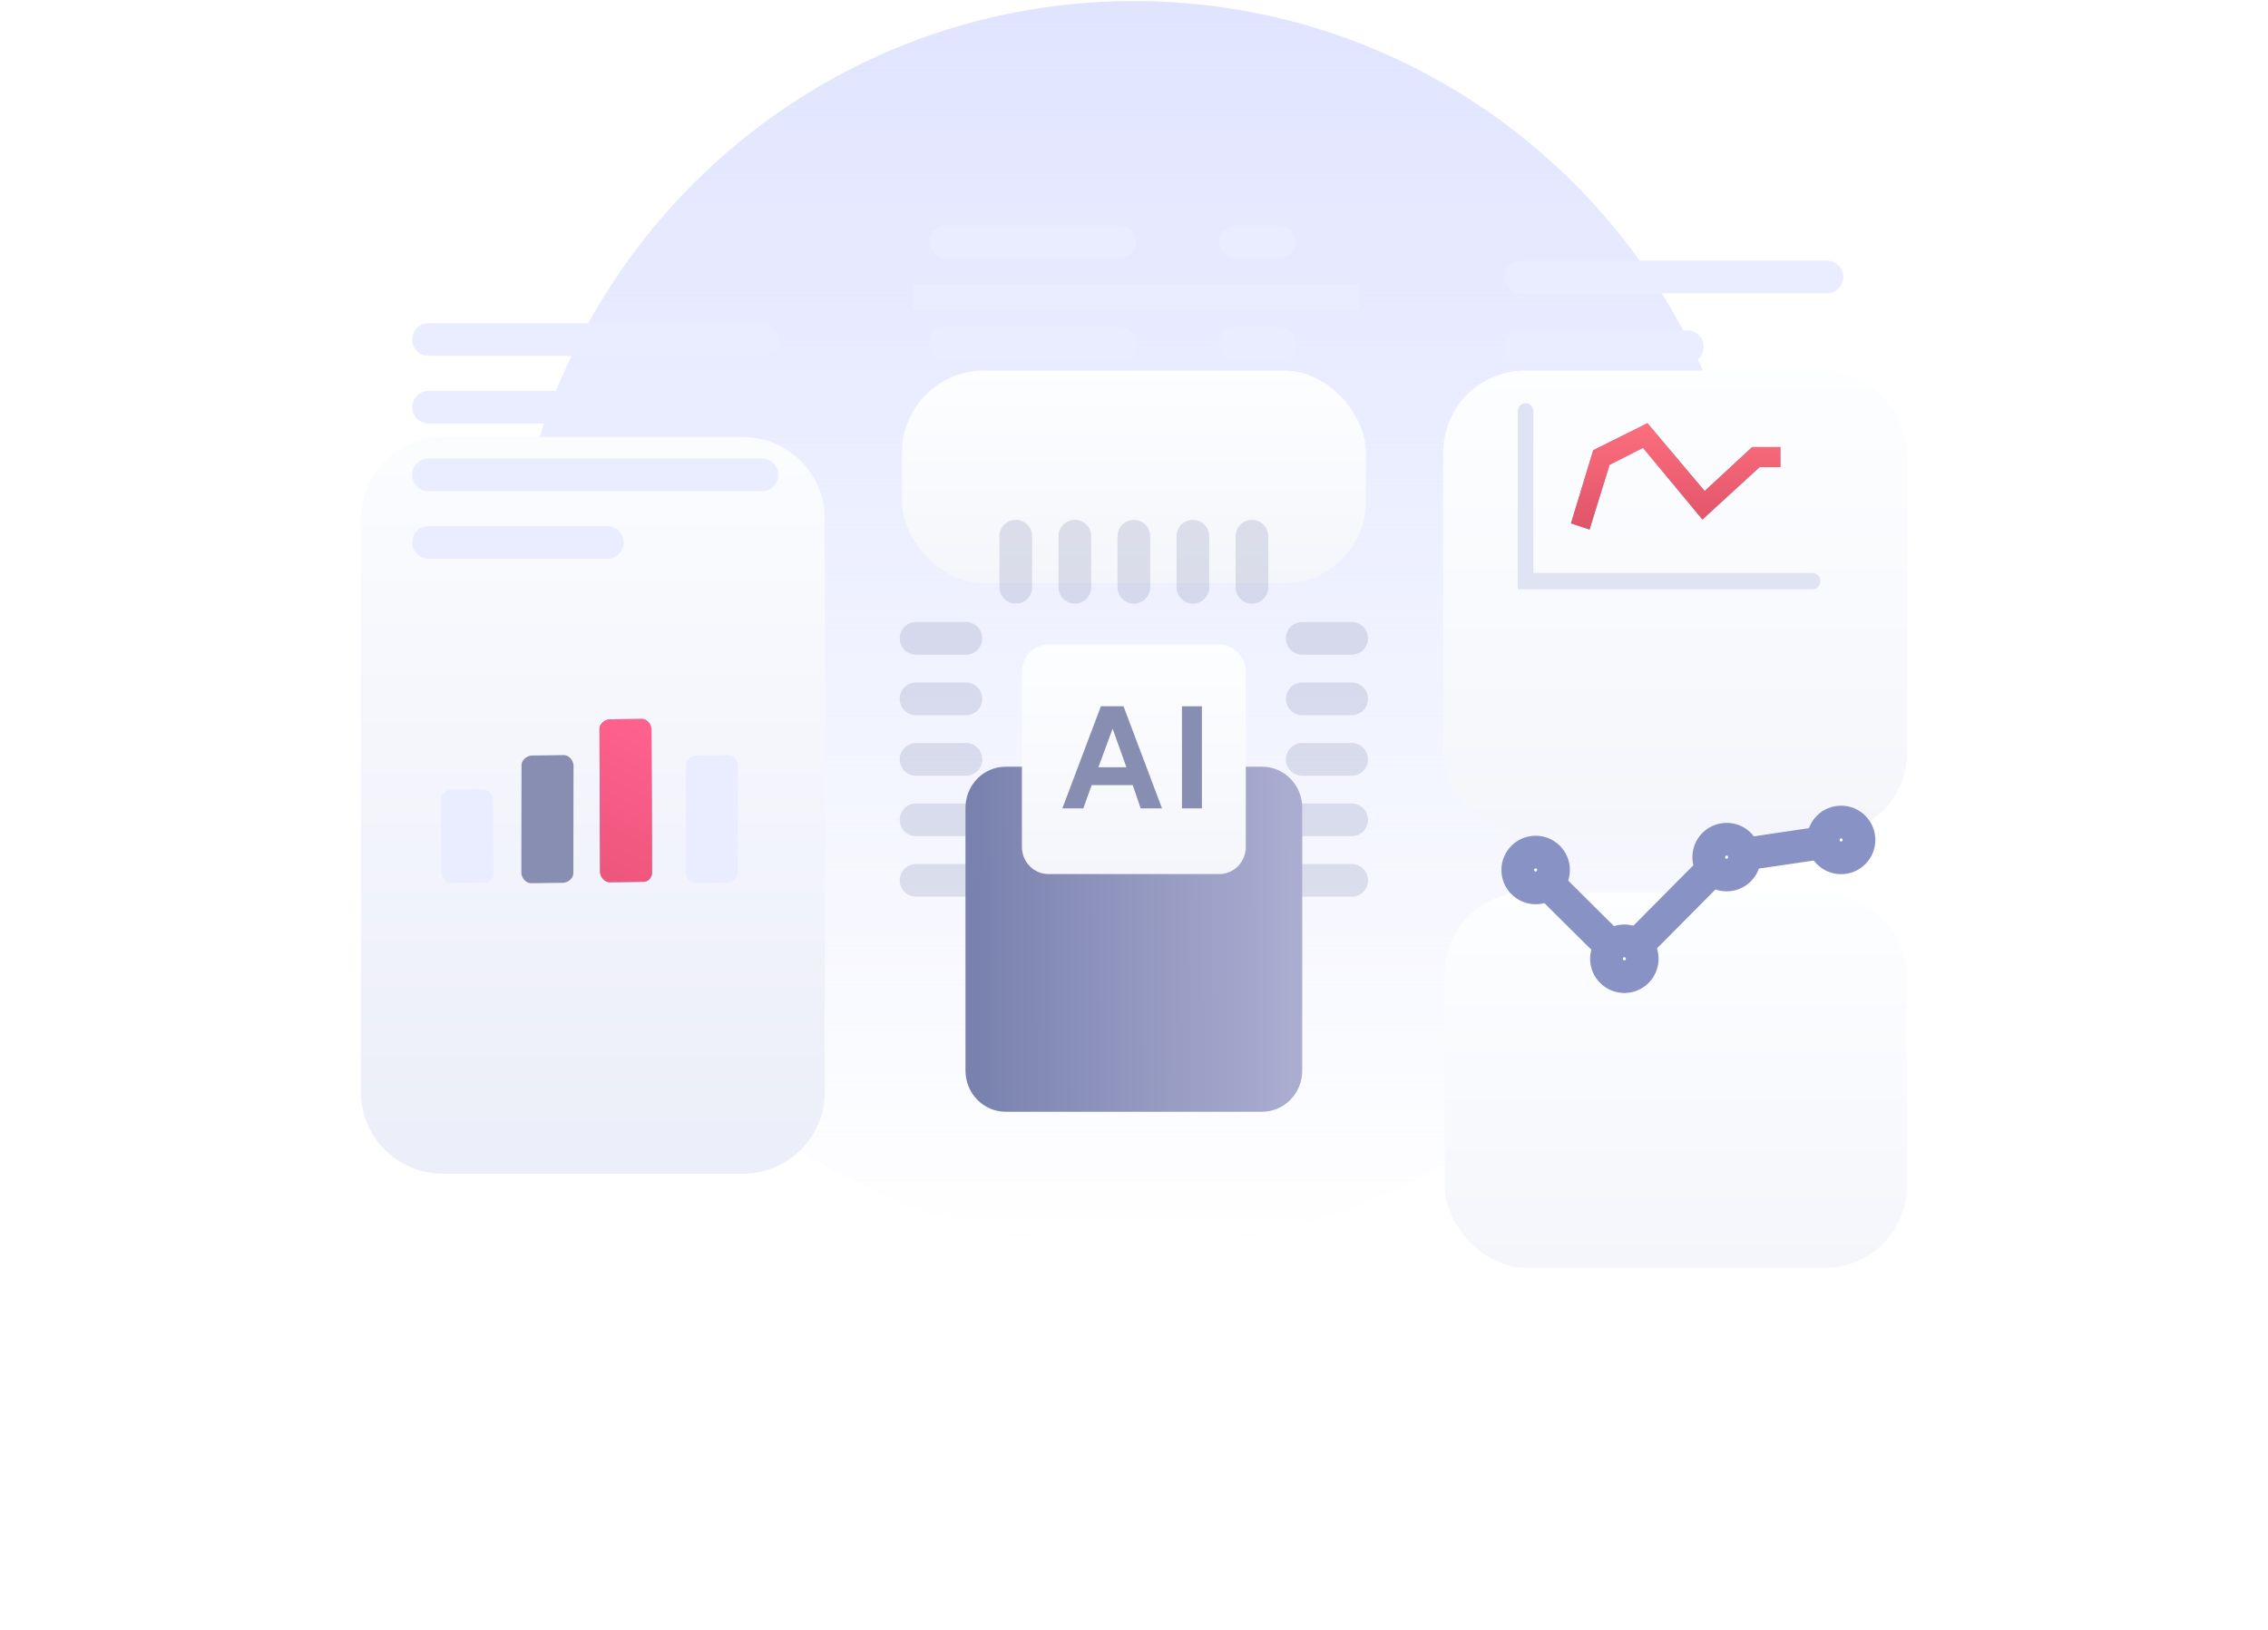 <?xml version="1.0" encoding="UTF-8"?> <svg xmlns="http://www.w3.org/2000/svg" width="416" height="299" viewBox="0 0 416 299" fill="none"><path d="M207.965 228.851C271.062 228.851 322.213 177.664 322.213 114.522C322.213 51.379 271.062 0.192 207.965 0.192C144.868 0.192 93.718 51.379 93.718 114.522C93.718 177.664 144.868 228.851 207.965 228.851Z" fill="url(#paint0_linear_1614_720)"></path><g filter="url(#filter0_d_1614_720)"><rect x="165.459" y="34.977" width="85.082" height="38.996" rx="15" fill="url(#paint1_linear_1614_720)"></rect></g><path d="M167.453 54.475H249.212" stroke="#EAEDFF" stroke-width="4.5"></path><path d="M173.436 44.336H205.341" stroke="#EAEDFF" stroke-width="6" stroke-linecap="round"></path><path d="M226.611 44.336H234.588" stroke="#EAEDFF" stroke-width="6" stroke-linecap="round"></path><path d="M173.436 63.054H205.341" stroke="#EAEDFF" stroke-width="6" stroke-linecap="round"></path><path d="M226.611 63.054H234.588" stroke="#EAEDFF" stroke-width="6" stroke-linecap="round"></path><g filter="url(#filter1_d_1614_720)"><path d="M66.196 62.172C66.196 53.888 72.912 47.172 81.196 47.172H136.279C144.563 47.172 151.279 53.888 151.279 62.172V167.311C151.279 175.596 144.563 182.311 136.279 182.311H81.196C72.912 182.311 66.196 175.596 66.196 167.311V62.172Z" fill="url(#paint2_linear_1614_720)"></path></g><path d="M88.668 161.926L82.894 161.998C81.792 162.097 81.031 161.049 80.953 160.164L80.872 146.785C80.773 145.679 81.817 144.916 82.699 144.837L88.472 144.765C89.575 144.666 90.335 145.713 90.414 146.598L90.495 159.977C90.593 161.083 89.79 162.048 88.668 161.926Z" fill="#EAEDFF"></path><path d="M103.342 161.947L97.569 162.019C96.466 162.118 95.706 161.071 95.627 160.185L95.656 140.55C95.557 139.444 96.6 138.681 97.483 138.601L103.256 138.529C104.358 138.43 105.119 139.478 105.198 140.363L105.169 159.998C105.268 161.105 104.224 161.868 103.342 161.947Z" fill="#888EB2"></path><path d="M133.501 161.947L127.728 162.019C126.625 162.118 125.865 161.071 125.786 160.185L125.815 140.55C125.716 139.444 126.76 138.681 127.642 138.601L133.415 138.529C134.518 138.43 135.278 139.478 135.357 140.363L135.328 159.998C135.427 161.105 134.383 161.868 133.501 161.947Z" fill="#EAEDFF"></path><path d="M117.774 161.766L112.001 161.838C110.898 161.937 110.138 160.89 110.059 160.005L109.957 133.912C109.858 132.805 110.902 132.042 111.784 131.963L117.557 131.891C118.66 131.792 119.42 132.839 119.499 133.724L119.601 159.818C119.7 160.924 118.897 161.889 117.774 161.766Z" fill="#8892C4"></path><path d="M117.774 161.766L112.001 161.838C110.898 161.937 110.138 160.89 110.059 160.005L109.957 133.912C109.858 132.805 110.902 132.042 111.784 131.963L117.557 131.891C118.66 131.792 119.42 132.839 119.499 133.724L119.601 159.818C119.7 160.924 118.897 161.889 117.774 161.766Z" fill="url(#paint3_linear_1614_720)"></path><g opacity="0.25"><path d="M186.316 107.735V98.364" stroke="#888EB2" stroke-width="6" stroke-miterlimit="10" stroke-linecap="round" stroke-linejoin="round"></path><path d="M197.146 107.735V98.364" stroke="#888EB2" stroke-width="6" stroke-miterlimit="10" stroke-linecap="round" stroke-linejoin="round"></path><path d="M207.976 107.735V98.364" stroke="#888EB2" stroke-width="6" stroke-miterlimit="10" stroke-linecap="round" stroke-linejoin="round"></path><path d="M218.804 107.735V98.364" stroke="#888EB2" stroke-width="6" stroke-miterlimit="10" stroke-linecap="round" stroke-linejoin="round"></path><path d="M229.633 107.735V98.364" stroke="#888EB2" stroke-width="6" stroke-miterlimit="10" stroke-linecap="round" stroke-linejoin="round"></path></g><g opacity="0.25"><path d="M186.314 180.237V170.948" stroke="#888EB2" stroke-width="6" stroke-miterlimit="10" stroke-linecap="round" stroke-linejoin="round"></path><path d="M197.144 180.237V170.948" stroke="#888EB2" stroke-width="6" stroke-miterlimit="10" stroke-linecap="round" stroke-linejoin="round"></path><path d="M207.974 180.237V170.948" stroke="#888EB2" stroke-width="6" stroke-miterlimit="10" stroke-linecap="round" stroke-linejoin="round"></path><path d="M218.802 180.237V170.948" stroke="#888EB2" stroke-width="6" stroke-miterlimit="10" stroke-linecap="round" stroke-linejoin="round"></path><path d="M229.631 180.237V170.948" stroke="#888EB2" stroke-width="6" stroke-miterlimit="10" stroke-linecap="round" stroke-linejoin="round"></path></g><g opacity="0.25"><path d="M238.858 117.106H247.923" stroke="#888EB2" stroke-width="6" stroke-miterlimit="10" stroke-linecap="round" stroke-linejoin="round"></path><path d="M238.858 128.203H247.923" stroke="#888EB2" stroke-width="6" stroke-miterlimit="10" stroke-linecap="round" stroke-linejoin="round"></path><path d="M238.858 139.3H247.923" stroke="#888EB2" stroke-width="6" stroke-miterlimit="10" stroke-linecap="round" stroke-linejoin="round"></path><path d="M238.858 150.397H247.923" stroke="#888EB2" stroke-width="6" stroke-miterlimit="10" stroke-linecap="round" stroke-linejoin="round"></path><path d="M238.858 161.495H247.923" stroke="#888EB2" stroke-width="6" stroke-miterlimit="10" stroke-linecap="round" stroke-linejoin="round"></path></g><g opacity="0.25"><path d="M168.026 117.106H177.171" stroke="#888EB2" stroke-width="6" stroke-miterlimit="10" stroke-linecap="round" stroke-linejoin="round"></path><path d="M168.025 128.203H177.17" stroke="#888EB2" stroke-width="6" stroke-miterlimit="10" stroke-linecap="round" stroke-linejoin="round"></path><path d="M168.025 139.3H177.17" stroke="#888EB2" stroke-width="6" stroke-miterlimit="10" stroke-linecap="round" stroke-linejoin="round"></path><path d="M168.025 150.397H177.17" stroke="#888EB2" stroke-width="6" stroke-miterlimit="10" stroke-linecap="round" stroke-linejoin="round"></path><path d="M168.025 161.495H177.17" stroke="#888EB2" stroke-width="6" stroke-miterlimit="10" stroke-linecap="round" stroke-linejoin="round"></path></g><g filter="url(#filter2_d_1614_720)"><path d="M231.477 170.948H184.47C180.379 170.948 177.09 167.578 177.09 163.386V115.215C177.09 111.023 180.379 107.653 184.47 107.653H231.477C235.568 107.653 238.857 111.023 238.857 115.215V163.386C238.857 167.578 235.568 170.948 231.477 170.948Z" fill="url(#paint4_linear_1614_720)"></path></g><path d="M223.617 160.344H192.332C189.604 160.344 187.438 158.125 187.438 155.33V123.271C187.438 120.476 189.604 118.257 192.332 118.257H223.617C226.344 118.257 228.51 120.476 228.51 123.271V155.33C228.51 158.125 226.344 160.344 223.617 160.344Z" fill="url(#paint5_linear_1614_720)"></path><path d="M207.765 144.021H200.238L198.702 148.296H194.861L201.927 129.564H206.075L213.141 148.296H209.224L207.765 144.021ZM201.467 140.757H206.612L204.078 133.684L201.467 140.757Z" fill="#888EB2"></path><path d="M216.797 148.218V129.564H220.453V148.296H216.797V148.218Z" fill="#888EB2"></path><g filter="url(#filter3_d_1614_720)"><rect x="264.722" y="34.977" width="85.082" height="85.082" rx="15" fill="url(#paint6_linear_1614_720)"></rect></g><path d="M333.881 106.613C333.881 107.445 333.206 108.12 332.374 108.12H278.393V75.4C278.393 74.612 279.031 73.973 279.819 73.973C280.607 73.973 281.246 74.612 281.246 75.4V105.107H332.374C333.206 105.107 333.881 105.781 333.881 106.613Z" fill="#E0E3F4"></path><path d="M291.554 97.144L288.148 96.013L292.235 82.58L302.179 77.631L312.669 90.074L321.387 82.014H326.563V85.691H322.749L312.26 95.305L301.362 82.156L295.232 85.267L291.554 97.144Z" fill="#8892C4"></path><path d="M291.554 97.144L288.148 96.013L292.235 82.58L302.179 77.631L312.669 90.074L321.387 82.014H326.563V85.691H322.749L312.26 95.305L301.362 82.156L295.232 85.267L291.554 97.144Z" fill="url(#paint7_linear_1614_720)"></path><g filter="url(#filter4_d_1614_720)"><rect x="264.978" y="130.681" width="84.756" height="68.903" rx="15" fill="url(#paint8_linear_1614_720)"></rect></g><path d="M78.605 74.696H139.758" stroke="#EAEDFF" stroke-width="6" stroke-miterlimit="10" stroke-linecap="round"></path><path d="M78.605 62.288H139.758" stroke="#EAEDFF" stroke-width="6" stroke-miterlimit="10" stroke-linecap="round"></path><path d="M78.605 87.104H139.758" stroke="#EAEDFF" stroke-width="6" stroke-miterlimit="10" stroke-linecap="round"></path><path d="M279.002 50.802H335.1" stroke="#EAEDFF" stroke-width="6" stroke-miterlimit="10" stroke-linecap="round"></path><path d="M78.605 99.512H111.397" stroke="#EAEDFF" stroke-width="6" stroke-miterlimit="10" stroke-linecap="round"></path><path d="M279.002 63.607H309.49" stroke="#EAEDFF" stroke-width="6" stroke-miterlimit="10" stroke-linecap="round"></path><path d="M281.278 159.468L297.81 175.881L316.31 157.236L337.697 154.085" stroke="#8892C4" stroke-width="6" stroke-miterlimit="10"></path><path d="M281.672 162.881C283.483 162.881 284.952 161.412 284.952 159.599C284.952 157.786 283.483 156.316 281.672 156.316C279.86 156.316 278.392 157.786 278.392 159.599C278.392 161.412 279.86 162.881 281.672 162.881Z" fill="white" stroke="#8892C4" stroke-width="6"></path><path d="M297.94 179.163C299.752 179.163 301.22 177.694 301.22 175.881C301.22 174.068 299.752 172.598 297.94 172.598C296.129 172.598 294.66 174.068 294.66 175.881C294.66 177.694 296.129 179.163 297.94 179.163Z" fill="white" stroke="#8892C4" stroke-width="6"></path><path d="M316.703 160.519C318.515 160.519 319.983 159.049 319.983 157.236C319.983 155.423 318.515 153.954 316.703 153.954C314.891 153.954 313.423 155.423 313.423 157.236C313.423 159.049 314.891 160.519 316.703 160.519Z" fill="white" stroke="#8892C4" stroke-width="6"></path><path d="M337.696 157.367C339.508 157.367 340.976 155.898 340.976 154.085C340.976 152.272 339.508 150.802 337.696 150.802C335.885 150.802 334.416 152.272 334.416 154.085C334.416 155.898 335.885 157.367 337.696 157.367Z" fill="white" stroke="#8892C4" stroke-width="6"></path><defs><filter id="filter0_d_1614_720" x="99.459" y="1.977" width="217.083" height="170.996" color-interpolation-filters="sRGB"><feFlood flood-opacity="0" result="BackgroundImageFix"></feFlood><feColorMatrix in="SourceAlpha" type="matrix" values="0 0 0 0 0 0 0 0 0 0 0 0 0 0 0 0 0 0 127 0" result="hardAlpha"></feColorMatrix><feOffset dy="33"></feOffset><feGaussianBlur stdDeviation="33"></feGaussianBlur><feColorMatrix type="matrix" values="0 0 0 0 0.398 0 0 0 0 0.477 0 0 0 0 0.575 0 0 0 0.27 0"></feColorMatrix><feBlend mode="normal" in2="BackgroundImageFix" result="effect1_dropShadow_1614_720"></feBlend><feBlend mode="normal" in="SourceGraphic" in2="effect1_dropShadow_1614_720" result="shape"></feBlend></filter><filter id="filter1_d_1614_720" x="0.196" y="14.172" width="217.083" height="267.14" color-interpolation-filters="sRGB"><feFlood flood-opacity="0" result="BackgroundImageFix"></feFlood><feColorMatrix in="SourceAlpha" type="matrix" values="0 0 0 0 0 0 0 0 0 0 0 0 0 0 0 0 0 0 127 0" result="hardAlpha"></feColorMatrix><feOffset dy="33"></feOffset><feGaussianBlur stdDeviation="33"></feGaussianBlur><feColorMatrix type="matrix" values="0 0 0 0 0.398 0 0 0 0 0.477 0 0 0 0 0.575 0 0 0 0.27 0"></feColorMatrix><feBlend mode="normal" in2="BackgroundImageFix" result="effect1_dropShadow_1614_720"></feBlend><feBlend mode="normal" in="SourceGraphic" in2="effect1_dropShadow_1614_720" result="shape"></feBlend></filter><filter id="filter2_d_1614_720" x="111.09" y="74.653" width="193.768" height="195.295" color-interpolation-filters="sRGB"><feFlood flood-opacity="0" result="BackgroundImageFix"></feFlood><feColorMatrix in="SourceAlpha" type="matrix" values="0 0 0 0 0 0 0 0 0 0 0 0 0 0 0 0 0 0 127 0" result="hardAlpha"></feColorMatrix><feOffset dy="33"></feOffset><feGaussianBlur stdDeviation="33"></feGaussianBlur><feColorMatrix type="matrix" values="0 0 0 0 0.398 0 0 0 0 0.477 0 0 0 0 0.575 0 0 0 0.27 0"></feColorMatrix><feBlend mode="normal" in2="BackgroundImageFix" result="effect1_dropShadow_1614_720"></feBlend><feBlend mode="normal" in="SourceGraphic" in2="effect1_dropShadow_1614_720" result="shape"></feBlend></filter><filter id="filter3_d_1614_720" x="198.722" y="1.977" width="217.083" height="217.083" color-interpolation-filters="sRGB"><feFlood flood-opacity="0" result="BackgroundImageFix"></feFlood><feColorMatrix in="SourceAlpha" type="matrix" values="0 0 0 0 0 0 0 0 0 0 0 0 0 0 0 0 0 0 127 0" result="hardAlpha"></feColorMatrix><feOffset dy="33"></feOffset><feGaussianBlur stdDeviation="33"></feGaussianBlur><feColorMatrix type="matrix" values="0 0 0 0 0.398 0 0 0 0 0.477 0 0 0 0 0.575 0 0 0 0.27 0"></feColorMatrix><feBlend mode="normal" in2="BackgroundImageFix" result="effect1_dropShadow_1614_720"></feBlend><feBlend mode="normal" in="SourceGraphic" in2="effect1_dropShadow_1614_720" result="shape"></feBlend></filter><filter id="filter4_d_1614_720" x="198.978" y="97.681" width="216.757" height="200.903" color-interpolation-filters="sRGB"><feFlood flood-opacity="0" result="BackgroundImageFix"></feFlood><feColorMatrix in="SourceAlpha" type="matrix" values="0 0 0 0 0 0 0 0 0 0 0 0 0 0 0 0 0 0 127 0" result="hardAlpha"></feColorMatrix><feOffset dy="33"></feOffset><feGaussianBlur stdDeviation="33"></feGaussianBlur><feColorMatrix type="matrix" values="0 0 0 0 0.398 0 0 0 0 0.477 0 0 0 0 0.575 0 0 0 0.27 0"></feColorMatrix><feBlend mode="normal" in2="BackgroundImageFix" result="effect1_dropShadow_1614_720"></feBlend><feBlend mode="normal" in="SourceGraphic" in2="effect1_dropShadow_1614_720" result="shape"></feBlend></filter><linearGradient id="paint0_linear_1614_720" x1="207.965" y1="0.192" x2="207.965" y2="228.851" gradientUnits="userSpaceOnUse"><stop stop-color="#E0E4FF"></stop><stop offset="1" stop-color="#E0E4FF" stop-opacity="0"></stop></linearGradient><linearGradient id="paint1_linear_1614_720" x1="207.973" y1="34.075" x2="207.973" y2="74.393" gradientUnits="userSpaceOnUse"><stop stop-color="#FDFEFF"></stop><stop offset="0.996" stop-color="#F5F6FB"></stop></linearGradient><linearGradient id="paint2_linear_1614_720" x1="108.71" y1="31.287" x2="108.71" y2="196.226" gradientUnits="userSpaceOnUse"><stop stop-color="#FDFEFF"></stop><stop offset="0.996" stop-color="#EAECF8"></stop></linearGradient><linearGradient id="paint3_linear_1614_720" x1="115.188" y1="128.857" x2="70.878" y2="215.335" gradientUnits="userSpaceOnUse"><stop stop-color="#FF628E"></stop><stop offset="1" stop-color="#C73C56"></stop></linearGradient><linearGradient id="paint4_linear_1614_720" x1="236.407" y1="107.653" x2="178.973" y2="107.848" gradientUnits="userSpaceOnUse"><stop stop-color="#AAACD0"></stop><stop offset="1" stop-color="#7982AE"></stop></linearGradient><linearGradient id="paint5_linear_1614_720" x1="207.961" y1="117.283" x2="207.961" y2="160.798" gradientUnits="userSpaceOnUse"><stop stop-color="#FDFEFF"></stop><stop offset="0.996" stop-color="#F5F6FB"></stop></linearGradient><linearGradient id="paint6_linear_1614_720" x1="307.235" y1="33.008" x2="307.235" y2="120.976" gradientUnits="userSpaceOnUse"><stop stop-color="#FDFEFF"></stop><stop offset="0.996" stop-color="#F5F6FB"></stop></linearGradient><linearGradient id="paint7_linear_1614_720" x1="313.921" y1="75.833" x2="314.396" y2="113.748" gradientUnits="userSpaceOnUse"><stop stop-color="#FF7180"></stop><stop offset="1" stop-color="#C73C56"></stop></linearGradient><linearGradient id="paint8_linear_1614_720" x1="307.328" y1="129.087" x2="307.328" y2="200.326" gradientUnits="userSpaceOnUse"><stop stop-color="#FDFEFF"></stop><stop offset="0.996" stop-color="#F5F6FB"></stop></linearGradient></defs></svg> 